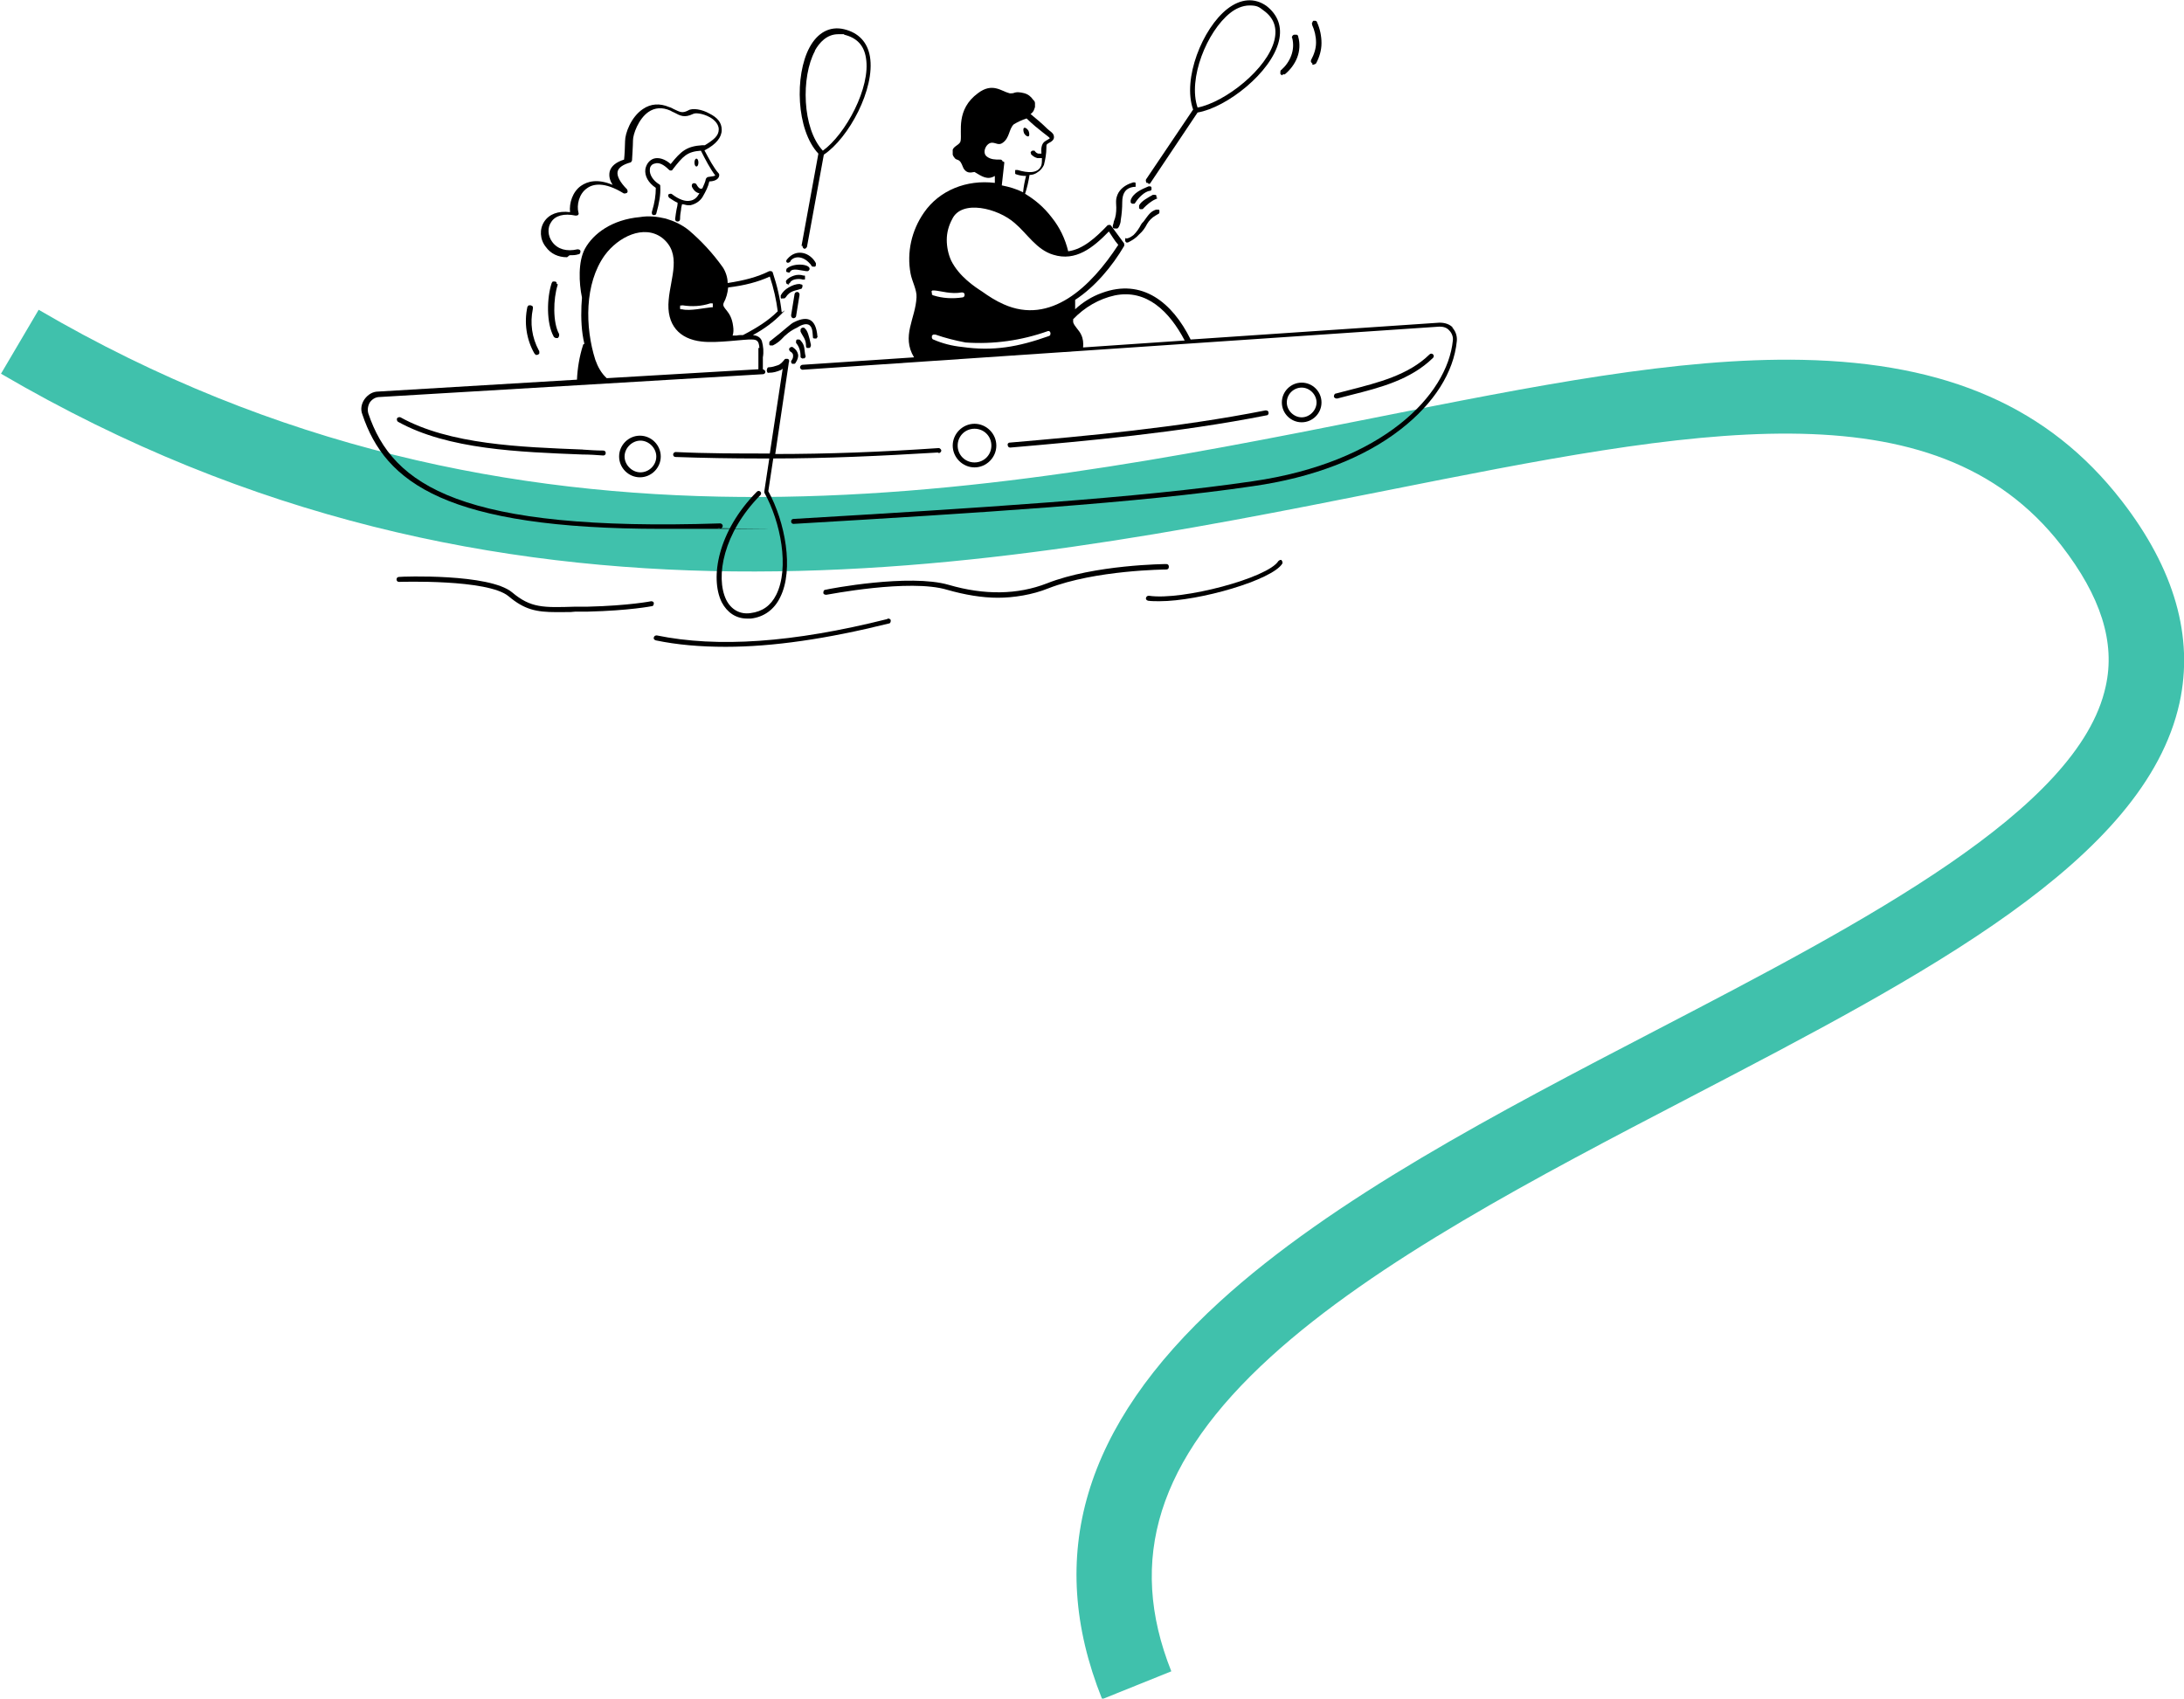 <?xml version="1.0" encoding="UTF-8"?>
<svg id="Layer_2" xmlns="http://www.w3.org/2000/svg" version="1.1" viewBox="0 0 440.6 342.7">
  <!-- Generator: Adobe Illustrator 29.1.0, SVG Export Plug-In . SVG Version: 2.1.0 Build 142)  -->
  <defs>
    <style>
      .st0 {
        fill: #40c1ac;
      }
    </style>
  </defs>
  <path class="st0" d="M222.3,342.7c-11.5-28.8-3.7-55,23.8-80.1,22.8-20.8,56-38.1,88.1-54.8,41.9-21.8,85.2-44.4,90.6-69.3,2-8.9-1-18.2-8.9-28.4-25.7-33.2-74.6-23.4-136.4-11.1C200.1,114.8,101.2,134.5.2,75.4l7.6-12.9c96.1,56.2,191.9,37.2,268.9,21.9,33.1-6.6,61.7-12.3,86.9-11.8,29.3.6,49.8,9.6,64.4,28.4,10.7,13.8,14.6,27.5,11.7,40.8-7,31.8-51.4,54.9-98.4,79.4-31.3,16.3-63.7,33.2-85,52.6-22.7,20.7-29,40.8-20,63.4l-13.9,5.6h0Z"/>
  <path d="M258.8,15c.1,0,.3,0,.4,0,1.1-.9,2-2.1,2.5-3.4s.6-2.8.2-4.2c0-.2-.1-.3-.3-.4-.1,0-.3,0-.5,0-.1,0-.3.1-.4.3s-.1.3,0,.4c.3,1.2.2,2.4-.2,3.5s-1.1,2.1-2,2.9c-.1,0-.2.2-.2.4s0,.3,0,.4c0,.1.2.2.4.3Z"/>
  <path d="M264.7,13c.1,0,.3.1.4,0,.1,0,.3-.1.4-.2.7-1.3,1.1-2.7,1.1-4.1s-.3-2.9-.9-4.2c0,0,0-.1-.1-.2s-.1,0-.2-.1c0,0-.1,0-.2,0,0,0-.1,0-.2,0s-.1,0-.2.2c0,0,0,.1-.1.2s0,.2,0,.2c0,0,0,.2,0,.2.5,1.1.8,2.3.8,3.6,0,1.2-.4,2.4-1,3.5,0,.1-.1.3,0,.4s.1.3.3.3h0Z"/>
  <path d="M225,46.1c.1,0,.3,0,.4,0s.2-.2.3-.3c.2-.4.4-.9.4-1.4.2-1.2.3-2.4.3-3.6,0-1.7.6-2.9,2.4-3.1,0,0,.1,0,.2,0s.1,0,.1-.1c0,0,0-.1,0-.2,0,0,0-.1,0-.2,0,0,0-.1,0-.2,0,0,0-.1-.1-.2,0,0-.1,0-.2,0,0,0-.1,0-.2,0-1,.3-2,.8-2.7,1.7-.4.5-.6,1.1-.7,1.6-.1.6,0,1.2,0,1.8,0,1-.1,1.9-.5,2.8,0,.2-.1.5-.2.8,0,.1,0,.3,0,.4s.2.2.3.2h0Z"/>
  <path d="M232.1,37.6c-.1,0-.2,0-.4,0-1.4.6-3.1,1.3-3.6,2.8,0,.1,0,.3,0,.4s.1.2.3.3c.1,0,.3,0,.4,0,.1,0,.2-.1.3-.3.5-.8,1.8-2.2,2.9-2.3.1,0,.2-.1.3-.2,0-.1,0-.2,0-.4s-.1-.2-.2-.3h0Z"/>
  <path d="M229.8,41.5c0,.1,0,.2,0,.4s.1.2.2.3c.1,0,.2,0,.4,0,.1,0,.2,0,.3-.2.7-.7,1.5-1.4,2.4-1.8s.2-.2.2-.3c0-.1,0-.3,0-.4,0-.1-.2-.2-.3-.2-.1,0-.3,0-.4,0-.7.4-2.5,1.3-2.8,2.2h0Z"/>
  <path d="M227.1,48s0,0-.1.2c0,.1,0,.3,0,.4s.1.2.2.3.3,0,.4,0c.8-.4,1.6-.9,2.2-1.6.7-.6,1.2-1.3,1.6-2.1.4-.7,1-1.3,1.7-1.7.2-.1.3-.2.5-.3,0,0,.1,0,.2-.1,0,0,0-.1.1-.2,0,0,0-.1,0-.2s0-.1,0-.2c0,0,0-.1-.1-.2,0,0-.1,0-.2,0,0,0-.1,0-.2,0s-.1,0-.2,0h0c-1.1.4-1.4.9-2.5,2.4-.2.2-.4.4-.5.6-.4.8-.9,1.5-1.5,2.1-.4.3-.8.6-1.3.7,0,0-.1,0-.2,0h0Z"/>
  <path d="M112.3,57.3c0,0,0-.2,0-.2,0,0,0-.1-.1-.2s-.1,0-.2-.1c0,0-.1,0-.2,0,0,0-.2,0-.2,0,0,0-.1,0-.2.1,0,0,0,.1-.1.2-1,3-1.1,8.1.4,10.8,0,.1.2.2.4.3.1,0,.3,0,.4,0,.1,0,.2-.2.3-.4,0-.1,0-.3,0-.4-1.3-2.3-1.2-7.1-.3-9.9,0,0,0-.1,0-.2h0Z"/>
  <path d="M108,71.6c0,0,.2,0,.3,0,.1,0,.2,0,.3-.1,0,0,.2-.1.2-.2s0-.2,0-.3,0-.2-.1-.3c-1.4-2.6-1.8-5.5-1.2-8.4,0-.1,0-.3,0-.4s-.2-.2-.4-.3c-.1,0-.3,0-.4,0-.1,0-.2.2-.3.3-.7,3.2-.2,6.6,1.4,9.4,0,0,.1.1.2.2h0Z"/>
  <path d="M159.5,52.6c.7-.9,2.4-1.1,3.9.6.1.1.2.2.3.4,0,.1.2.2.3.2s.3,0,.4,0c.1,0,.2-.2.2-.3s0-.3,0-.4c-1.1-2.1-3.9-3.1-5.8-.8-.5.5.1,1.1.7.4h0Z"/>
  <path d="M159.1,55c.1,0,.3,0,.3-.2.5-.8,2.2-.2,3.2-.1.1,0,.3,0,.4,0s.2-.2.3-.3c.4-1.1-3.1-1.5-4.6-.2,0,.1-.1.2-.1.4,0,.1,0,.3.2.3.1,0,.2.1.4.1h0Z"/>
  <path d="M159.1,57.2c.1,0,.2,0,.3-.2.4-.8,2-.8,2.5-.6,0,0,.1,0,.2,0,0,0,.1,0,.2,0,0,0,.1,0,.1-.1s0-.1,0-.2c0,0,0-.1,0-.2,0,0,0-.1,0-.2,0,0,0-.1-.1-.1s-.1,0-.2,0c-.6-.2-1.3-.2-1.9,0-.6.2-1.2.5-1.6,1,0,.1-.1.2,0,.4,0,.1,0,.2.2.3s.2.1.4.1h0Z"/>
  <path d="M157.8,60.2c.1,0,.3,0,.4,0,.1,0,.2-.1.3-.2.9-1.4,1.9-1.3,3-1.7.1,0,.2,0,.3-.2,0-.1.1-.2.1-.4,0-.1,0-.3-.2-.3s-.2-.1-.4-.1c-.8,0-1.5.3-2.2.7-.7.4-1.2.9-1.6,1.6,0,.1,0,.3,0,.4,0,.1.1.2.2.3h0Z"/>
  <path d="M164,68.2c.1,0,.2.1.4.1,0,0,.1,0,.2,0s.1,0,.2-.1c0,0,0-.1.1-.2s0-.1,0-.2c-.3-3.4-1.9-4.2-4.7-2.8-.7.3-1.6,1.3-4.8,3.8-.1,0-.2.2-.2.3,0,.1,0,.2,0,.4s.2.2.3.2c.1,0,.2,0,.4,0,.6-.3,1.2-.7,1.7-1.2.9-1,1.9-1.8,3.2-2.4.6-.4,1.6-.9,2.3-.6.9.4.8,1.7.9,2.5,0,.1,0,.3.2.3h0Z"/>
  <path d="M162.7,70.1c0,0,0,.1.1.1s.1,0,.2,0c0,0,.1,0,.2,0,.1,0,.2,0,.3-.2,0-.1.1-.2.1-.4-.4-1.9-.7-2.9-1.2-3.3,0-.1-.2-.2-.3-.2-.1,0-.3,0-.4.1s-.2.2-.2.3c0,.1,0,.3,0,.4.4.9,1.1,1.5,1.1,2.8,0,0,0,.1,0,.2h0Z"/>
  <path d="M161.5,72c0,0,0,.1.1.2,0,0,.1,0,.2.1s.1,0,.2,0,.1,0,.2,0,.1,0,.2-.1c0,0,0-.1.1-.2s0-.1,0-.2c-.3-1.1,0-2.1-1-3.1,0-.1-.2-.2-.3-.2s-.3,0-.4,0c-.1,0-.2.2-.2.3s0,.3,0,.4c.6.7.9,1.6.9,2.6,0,0,0,.1,0,.2h0Z"/>
  <path d="M140.5,33.6c.2,0,.4-.3.4-.8s-.2-.8-.4-.8-.4.3-.4.8.2.8.4.8Z"/>
  <path d="M207.5,27.5c.2-.1.2-.6,0-1.1-.3-.5-.7-.7-.9-.6-.2.1-.2.6,0,1.1.3.5.7.7.9.6Z"/>
  <path d="M131.4,121.3s-4.5.9-12.8,1.1c-.9,0-1.7,0-2.5,0-6.5.2-9,.3-12.8-2.9-4.6-3.8-22.1-3.2-22.8-3.1-.3,0-.5.2-.5.5s.2.5.5.5c.2,0,17.9-.6,22.1,2.9,3.2,2.7,5.6,3.2,9.6,3.2s2.4,0,3.9-.1c.8,0,1.6,0,2.5,0,8.4-.2,12.9-1.1,12.9-1.1.3,0,.4-.3.4-.6,0-.3-.3-.4-.6-.4h0Z"/>
  <path d="M179,124.9c-19.1,4.8-34.3,5.8-46.5,3.3-.3,0-.5.1-.6.4s.1.5.4.6c4.3.9,9,1.3,14.1,1.3,9.5,0,20.4-1.6,32.9-4.7.3,0,.4-.3.4-.6,0-.3-.3-.4-.6-.4Z"/>
  <path d="M235.8,114.3c0-.3-.2-.5-.5-.5h0c-.1,0-14.5.1-24.1,3.9-5.9,2.3-12.6,2.4-19.8.3-7.9-2.3-24.2.8-24.9,1-.3,0-.4.3-.4.6,0,.3.3.4.6.4.2,0,16.8-3.3,24.4-1,3.5,1,7,1.6,10.2,1.6s7-.6,10.2-1.9c9.5-3.7,23.6-3.8,23.8-3.8.3,0,.5-.2.5-.5h0Z"/>
  <path d="M258.6,113c-.2-.1-.5,0-.7.2-2.1,3.4-19.4,8-26.1,7-.3,0-.5.1-.6.4s.1.5.4.6c.7.1,1.5.1,2.3.1,8.1,0,22.8-4.3,24.8-7.6.1-.2,0-.5-.2-.7h0Z"/>
  <path d="M145.3,106.6c.3,0,.5-.2.5-.5s-.3-.5-.5-.5c-52.2,1.7-66.1-7.6-71-22.2-.2-.7-.1-1.5.3-2.2.5-.7,1.2-1.1,2-1.1l77.3-4.6c.3,0,.5-.2.5-.5,0-.2-.2-.4-.5-.5,0-.9,0-1.7,0-2.4.2-1.1.1-2.2-.2-3.3-.3-.8-1-1.1-1.8-1.2,2.4-1.3,4.2-2.7,5.7-4.2s.2-.3.1-.4c-.3-2.7-.9-5.3-1.8-8,0-.1-.1-.2-.3-.3-.1,0-.3,0-.4,0-2.4,1.2-5.1,1.9-8.4,2.4,0-1.1-.4-2.3-1-3.2-2-2.8-4.3-5.3-6.9-7.5-1.4-1.1-2.9-1.8-4.6-2.3-1.7-.4-3.4-.6-5.2-.3-5.6.5-9.4,3.3-11.1,6.4-1.4,2.6-1.2,6.9-.6,9.8,0,0,0,.1,0,.2,0,0,0,0,0,0,0,.5-.1,1-.1,1.5-.1,2.6,0,5.2.6,7.7,0,0,0,0-.1,0-.1,0-.2.2-.2.3-.7,2.2-1.1,4.6-1.2,6.9l-40.1,2.4c-1.1,0-2.1.6-2.8,1.6-.6.9-.8,2-.4,3,4.6,13.8,17,23.1,60.4,23.1s7.5,0,11.6-.2h0ZM153,70.2c0,.6,0,1.2,0,1.8,0,.8,0,1.7,0,2.5l-30.6,1.8c-1.1-1-1.8-2.3-2.3-3.7-2.1-6.6-2.2-15.4,1.9-21.1,2.7-3.7,7.9-6.3,11.6-3.5,4,3.2,1.7,7.9,1.3,12.5-.5,5.1,2.2,7.9,6.6,8.4,3.2.4,8.7-.5,10.2-.4,1.1,0,1.4.4,1.5,1.7h0ZM156.8,62.9c-1.7,1.7-4,3.2-6.9,4.7,0,0,0,0,0,0-.5,0-.9,0-1.3.1-.3,0-.5,0-.8,0,.2-.6.2-1.2.1-1.9-.4-3.3-2.4-3.5-1.9-4.7.5-.9.8-2,.9-3.1,3.3-.4,6-1.1,8.4-2.2.8,2.4,1.3,4.7,1.6,7h0ZM137.3,61.7c.1,0,.2-.1.4-.1,1.9.3,3.8.2,5.6-.4,0,0,.1,0,.2,0,0,0,.1,0,.2,0,0,0,.1,0,.1.1,0,0,0,.1,0,.2s0,.1,0,.2c0,0,0,.1,0,.2s0,.1-.1.1c0,0-.1,0-.2,0h0c-1.3.1-4.3.8-5.9.4,0,0-.1,0-.2,0s-.1,0-.2-.1c0,0,0-.1,0-.2,0,0,0-.1,0-.2,0-.1,0-.3.2-.4h0Z"/>
  <path d="M293.2,66.2c-.7-.8-1.7-1.1-2.8-1.1l-50.2,3.4c-3.7-7.5-9.8-12.4-17.9-9.4-2,.7-3.9,1.9-5.4,3.3,0-.5,0-1.1,0-1.9,4-2.6,7.5-6.8,9.9-10.9,0-.1,0-.2,0-.3,0-.1,0-.2-.1-.3-.8-1.1-1.7-2.3-2.5-3.4,0,0-.1-.1-.2-.2s-.1,0-.2,0-.1,0-.2,0-.1,0-.2.1c-2.3,2.4-4.9,4.8-7.9,5.2-.6-2.5-1.7-4.8-3.3-6.8-1.6-2.1-3.4-3.6-5.4-4.8,0,0,0,0,0,0,.4-1.2.7-2.5.9-3.8.6,0,1.2-.2,1.7-.6.5-.3.9-.8,1.2-1.4.3-1.2.5-2.3.5-3.5,0-.7,0-.6.4-.9.6-.3,1.3-.7,1.1-1.5h0c-.1-.6-.9-1-1.3-1.4-1.1-1.1-2.2-2-3.4-3,.2-.1.4-.3.6-.6.1-.2.2-.5.3-.8,0-.3,0-.6,0-.8,0-.3-.2-.5-.4-.7-.4-.6-1-1.1-1.8-1.3s-1.5-.3-2.2,0c-.3,0-.6.1-.8,0-1.6-.4-3.4-2.2-6.3,0-4.5,3.3-3.2,7.8-3.5,9.6-.1.8-1.3,1-1.6,1.8,0,.3,0,.7,0,1,.1.3.3.6.5.8.2.2.5.2.8.4.5.4.6,1,.9,1.6.6.9,1.2.9,2.2.7,1.5.9,2.6,1.7,4.1.8v1.4c-5.7-.7-11.2,1.5-14.3,6-2.5,3.6-3.5,8-2.7,12.3.3,1.6,1.3,3.3,1.2,4.8-.2,4.3-3.1,7.8-.5,12.1l-22.5,1.5c-.3,0-.5.3-.5.5,0,.3.3.5.5.5l128.5-8.7c.8,0,1.5.2,2,.8.5.5.8,1.3.7,2-1.1,11-14.1,24.6-40.4,28.4-23,3.4-55.5,5.4-92.6,7.6-.3,0-.5.2-.5.5,0,.3.2.5.5.5h0c37.1-2.2,69.6-4.2,92.6-7.6,12.1-1.7,22.5-5.7,29.9-11.5,6.7-5.2,10.7-11.5,11.3-17.8.1-1.1-.3-2.1-1-2.8h0ZM211.2,66.8c0,0,.1,0,.2,0s.1,0,.2,0c0,0,.1,0,.2.1,0,0,0,.1.1.2s0,.1,0,.2,0,.1,0,.2c0,0,0,.1-.1.2,0,0-.1,0-.2.1-6.2,2.2-11.2,3.1-17.5,2.2-2-.2-4-.7-5.8-1.5-.1,0-.2-.1-.3-.3,0-.1,0-.3,0-.4,0-.1.1-.2.3-.3.1,0,.3,0,.4,0,2,.7,4,1.2,6.1,1.6,5.6.4,11.3-.4,16.6-2.3h0ZM223.7,46.7c.5.7,1.1,1.8,1.9,2.7-5.6,8.6-13.7,16.2-23.1,12-1.6-.7-3-1.6-4.4-2.6-1.4-.9-4.6-3-6.2-6.2-.6-1.3-.9-2.8-.9-4.2,0-1.5.4-2.9,1.1-4.2,1.9-4,9.2-2.2,12.6.8,2.5,2.1,4.4,5.4,7.8,6.4,4.5,1.4,8-1.4,11.2-4.7h0ZM202.2,32.5c0,0,0-.2-.1-.2s-.1-.1-.2-.1-.2,0-.2,0c-.9,0-1.8,0-2.6-.6-1.1-.8-.1-2.9,1.1-2.8.7,0,1.3.6,2.1,0,1.4-1,1.2-2.7,2.2-3.7.8-.5,1.7-.9,2.6-1.2,2.6,2.5,4.6,3.7,4.7,4-.4.3-.7.4-1.1.7-.6.5-.7,1.4-.6,2.4-.2,0-.4,0-.5,0-.4,0-.7-.3-.9-.6-.1,0-.2,0-.4,0-.1,0-.2.1-.3.2s-.1.2,0,.4c0,.1,0,.2.2.3.3.3.7.5,1.1.6.3,0,.6,0,.9,0,0,.5,0,1-.1,1.4-.6,1.8-2.8,1.6-4.8,1,0,0-.1,0-.2,0,0,0-.1,0-.2,0s-.1,0-.1.1c0,0,0,.1,0,.2,0,.1,0,.3,0,.4,0,.1.2.2.3.2.6.2,1.2.3,1.9.3-.3,1.1-.5,2.2-.6,3.3h0c-1.4-.7-2.8-1.1-4.3-1.4l.5-4.5c0,0,0-.2,0-.2h0ZM187.9,58.9c0-.1.1-.2.2-.3.1,0,.3,0,.4,0h0c1.3.1,3.4.8,5.5.4.1,0,.3,0,.4.1.1,0,.2.2.2.3,0,.1,0,.3-.1.4,0,.1-.2.2-.3.2-2,.3-4,.2-5.9-.4-.1,0-.2-.1-.3-.2,0-.1,0-.3,0-.4h0ZM218.1,67.5c-.4-.9-1.4-1.7-1.6-2.5,0-.2,0-.4,0-.6,2.3-2.4,5.2-4.1,8.4-4.8,6.4-1.3,11,3.2,14.1,9.1l-20.5,1.4c.1-.9,0-1.8-.4-2.6h0Z"/>
  <path d="M269.7,80.4s0,0,.1,0c.9-.2,1.8-.5,2.7-.7,6-1.5,12.1-3.1,16.6-7.5.2-.2.2-.5,0-.7-.2-.2-.5-.2-.7,0-4.3,4.2-10.4,5.7-16.2,7.2-.9.2-1.8.5-2.7.7-.3,0-.4.4-.4.6,0,.2.3.4.5.4h0Z"/>
  <path d="M203.8,90.3c15.1-1.3,34-3,51.7-6.5.3,0,.5-.3.4-.6,0-.3-.3-.4-.6-.4-17.7,3.5-36.5,5.2-51.6,6.5-.3,0-.5.3-.4.5,0,.3.2.5.5.5h0,0Z"/>
  <path d="M189.4,91.4c.3,0,.5-.3.5-.5s-.3-.5-.5-.5c-11.6.8-22.5,1.2-33,1.2l2.7-18.2s0,0,0-.1c0-.1.1-.2.1-.4s0-.3-.1-.4c0,0-.1,0-.2-.1,0,0-.1,0-.2,0s-.1,0-.2,0c0,0-.1,0-.2.1h0c-.4.5-.8,1-1.4,1.2s-1.2.4-1.8.4c-.1,0-.2,0-.3.2,0,.1-.1.2-.1.4s0,.2.1.4.2.1.4.1c.8,0,1.5-.2,2.2-.5.2,0,.3-.2.5-.3l-2.6,17.1c-6.5,0-12.8,0-19-.3-.2,0-.5.2-.5.5s.2.5.5.5c5.6.2,11.3.3,17.1.3h1.8l-1,6.6c0,.1,0,.2,0,.3,3.3,5.9,5.1,15.2,2.4,20.6-1.1,2.2-2.8,3.4-5.2,3.7-2.1.3-3.9-.7-4.9-2.7-2.2-4.6-.6-13.5,6.9-21.1.2-.2.2-.5,0-.7-.2-.2-.5-.2-.7,0-7.9,8-9.5,17.4-7.1,22.3,1.1,2.1,2.9,3.3,5.1,3.3s.5,0,.8,0c2.6-.3,4.7-1.8,5.9-4.3,2.8-5.6,1-15.2-2.4-21.4l1-6.6c10.6,0,21.6-.5,33.2-1.2h0Z"/>
  <path d="M117.6,90.7c-12.6-.5-26.9-1-36.8-6.5-.2-.1-.6,0-.7.2-.1.2,0,.6.2.7,10.1,5.6,24.5,6.1,37.2,6.6,1.4,0,2.9.1,4.2.2h0c.3,0,.5-.2.5-.5,0-.3-.2-.5-.5-.5-1.4,0-2.8-.1-4.3-.2h0Z"/>
  <path d="M201,89.9c0-2.4-2-4.4-4.4-4.4s-4.4,2-4.4,4.4,2,4.4,4.4,4.4,4.4-2,4.4-4.4ZM193.2,89.9c0-1.9,1.5-3.4,3.4-3.4s3.4,1.5,3.4,3.4-1.5,3.4-3.4,3.4-3.4-1.5-3.4-3.4Z"/>
  <path d="M124.9,92.1c0,2.3,1.9,4.2,4.2,4.2s4.2-1.9,4.2-4.2-1.9-4.2-4.2-4.2-4.2,1.9-4.2,4.2ZM132.4,92.1c0,1.8-1.5,3.2-3.2,3.2s-3.2-1.5-3.2-3.2,1.5-3.2,3.2-3.2,3.2,1.5,3.2,3.2Z"/>
  <path d="M266.6,81.2c0-2.2-1.8-4-4-4s-4,1.8-4,4,1.8,4,4,4,4-1.8,4-4ZM259.6,81.2c0-1.7,1.4-3,3-3s3,1.4,3,3-1.4,3-3,3-3-1.4-3-3Z"/>
  <path d="M160,70.1c-.2-.2-.5-.1-.7.1-.2.2-.1.5.1.7.4.2.6.5.6.8,0,.3,0,.6-.3,1-.2.2-.1.5.1.7,0,0,.2,0,.3,0,.2,0,.3,0,.4-.2.4-.6.6-1.2.5-1.7-.1-.5-.4-1-1-1.4h0Z"/>
  <path d="M114.9,51.5c.6,0,1.2,0,1.8-.2.3,0,.4-.3.4-.6,0-.3-.3-.4-.6-.4-2.2.5-4,0-5.1-1.5-.9-1.2-1-2.9-.2-4,.8-1.3,2.6-1.8,4.9-1.3.2,0,.3,0,.5-.1.1-.1.2-.3.1-.5-.4-1.5.1-3.8,1.7-4.9,1.2-.9,3.5-1.4,7.4,1,.2.1.5,0,.7-.1.2-.2.1-.5,0-.7-1.4-1.4-2.1-2.7-1.9-3.6.2-.8,1.1-1.4,2.5-1.8.2,0,.3-.2.4-.4,0-.1.2-3,.2-4.1,0-1.2,1.1-4.3,3.1-5.7,1.3-.9,2.8-1,4.4-.3.3.2.6.3.8.4,1.3.7,2.1,1.1,3.8.3.5-.3,2-.1,3.3.6.6.3,1.9,1.2,1.9,2.5s-1,2.1-2.8,3.2c-.2,0-.4,0-.5,0h0c-3.2.2-4.3,1.2-6.4,3.8-1.1-1-2.4-1.4-3.4-1.1-.9.3-1.5,1.1-1.7,2.1-.2,1.4.6,2.8,2.1,3.8,0,1.5-.2,2.9-.8,4.9,0,.3,0,.5.3.6.3,0,.5,0,.6-.3.6-2.2.9-3.8.8-5.5,0-.2,0-.3-.2-.4-1.3-.8-2-2-1.9-3,0-.6.4-1.1,1-1.2.8-.3,1.8.2,2.8,1.2.1.1.2.2.4.2s.3,0,.4-.2c2.1-2.7,2.9-3.6,5.7-3.8.9,1.8,1.9,3.7,2.9,5-.1.1-.5.2-1.4.3-.2,0-.4.2-.5.4-.1.6-.4,1.2-.7,1.9h0c-.2.1-.6.3-1.2-.8-.1-.2-.4-.3-.7-.2-.2.1-.3.4-.2.7.4.8.9,1.2,1.5,1.3,0,0-.1.2-.2.3-.4.7-1,1.1-1.7,1.2-1,.2-2.3-.3-3.6-1.3-.2-.2-.5-.1-.7,0s-.1.5.1.7c.6.4,1.2.8,1.7,1,0,.5-.1.9-.2,1.3-.1.6-.2,1.1-.3,2,0,.3.2.5.5.5h0c.3,0,.5-.2.5-.5,0-.8.1-1.3.2-1.9,0-.3.1-.7.2-1.1.4,0,.8.2,1.1.2s.4,0,.6,0c.9-.2,1.8-.7,2.4-1.6.7-1.2,1.2-2.2,1.4-3.2.8,0,1.9-.3,2-1.2,0-.1,0-.3-.1-.4-1-1.1-2-3-2.9-4.7,0,0,0,0,.1,0,2.3-1.2,3.4-2.6,3.4-4.1s-.9-2.5-2.5-3.3c-1.4-.8-3.4-1.2-4.3-.6-1.2.6-1.6.3-2.9-.3-.2-.1-.5-.3-.9-.4-1.9-.8-3.7-.7-5.3.4-2.4,1.6-3.6,4.9-3.6,6.5,0,.8-.1,2.9-.2,3.7-1.6.5-2.6,1.3-2.9,2.4-.2.9,0,1.8.6,2.7-3.1-1.3-5.1-.7-6.4.2-1.7,1.2-2.4,3.5-2.2,5.3-2.4-.3-4.2.4-5.2,1.9s-.9,3.6.3,5.1c1,1.4,2.5,2.1,4.3,2.1h0Z"/>
  <path d="M161.9,49.6c0,.3.1.5.4.6h0c.2,0,.4-.2.5-.4l3.4-18.6c5-3.3,10.4-13.3,9.3-19.8-.5-2.9-2.3-4.8-5.2-5.5-2.9-.7-5.4.7-7,3.7-3,5.6-2.7,16.6,1.8,21.4l-3.4,18.6h0ZM164.4,10.2c.9-1.6,2.4-3.3,4.7-3.3s.8,0,1.2.1c2.5.6,4,2.1,4.4,4.7,1,5.9-4.1,15.4-8.7,18.7-4.2-4.5-4.4-14.9-1.6-20.1h0Z"/>
  <path d="M160.1,64.2c.2,0,.5-.2.5-.4l.7-4.3c0-.3-.1-.5-.4-.6-.3,0-.5.1-.6.4l-.7,4.3c0,.3.1.5.4.6h0Z"/>
  <path d="M231.7,37.1c.2,0,.3,0,.4-.2l9.5-14.2c5.9-1,14.9-8.1,16.4-14.4.7-2.9-.2-5.3-2.5-7.1-2.4-1.7-5.2-1.5-7.9.6-5,3.9-9.1,14.1-6.9,20.3l-9.5,14.1c-.1.2,0,.5.1.7,0,0,.2,0,.3,0h0ZM248.2,2.6c1-.8,2.4-1.5,3.9-1.5s1.9.3,2.8,1c2.1,1.5,2.8,3.5,2.2,6-1.4,5.8-9.9,12.5-15.5,13.6-2-5.8,1.9-15.4,6.6-19.1h0Z"/>
</svg>